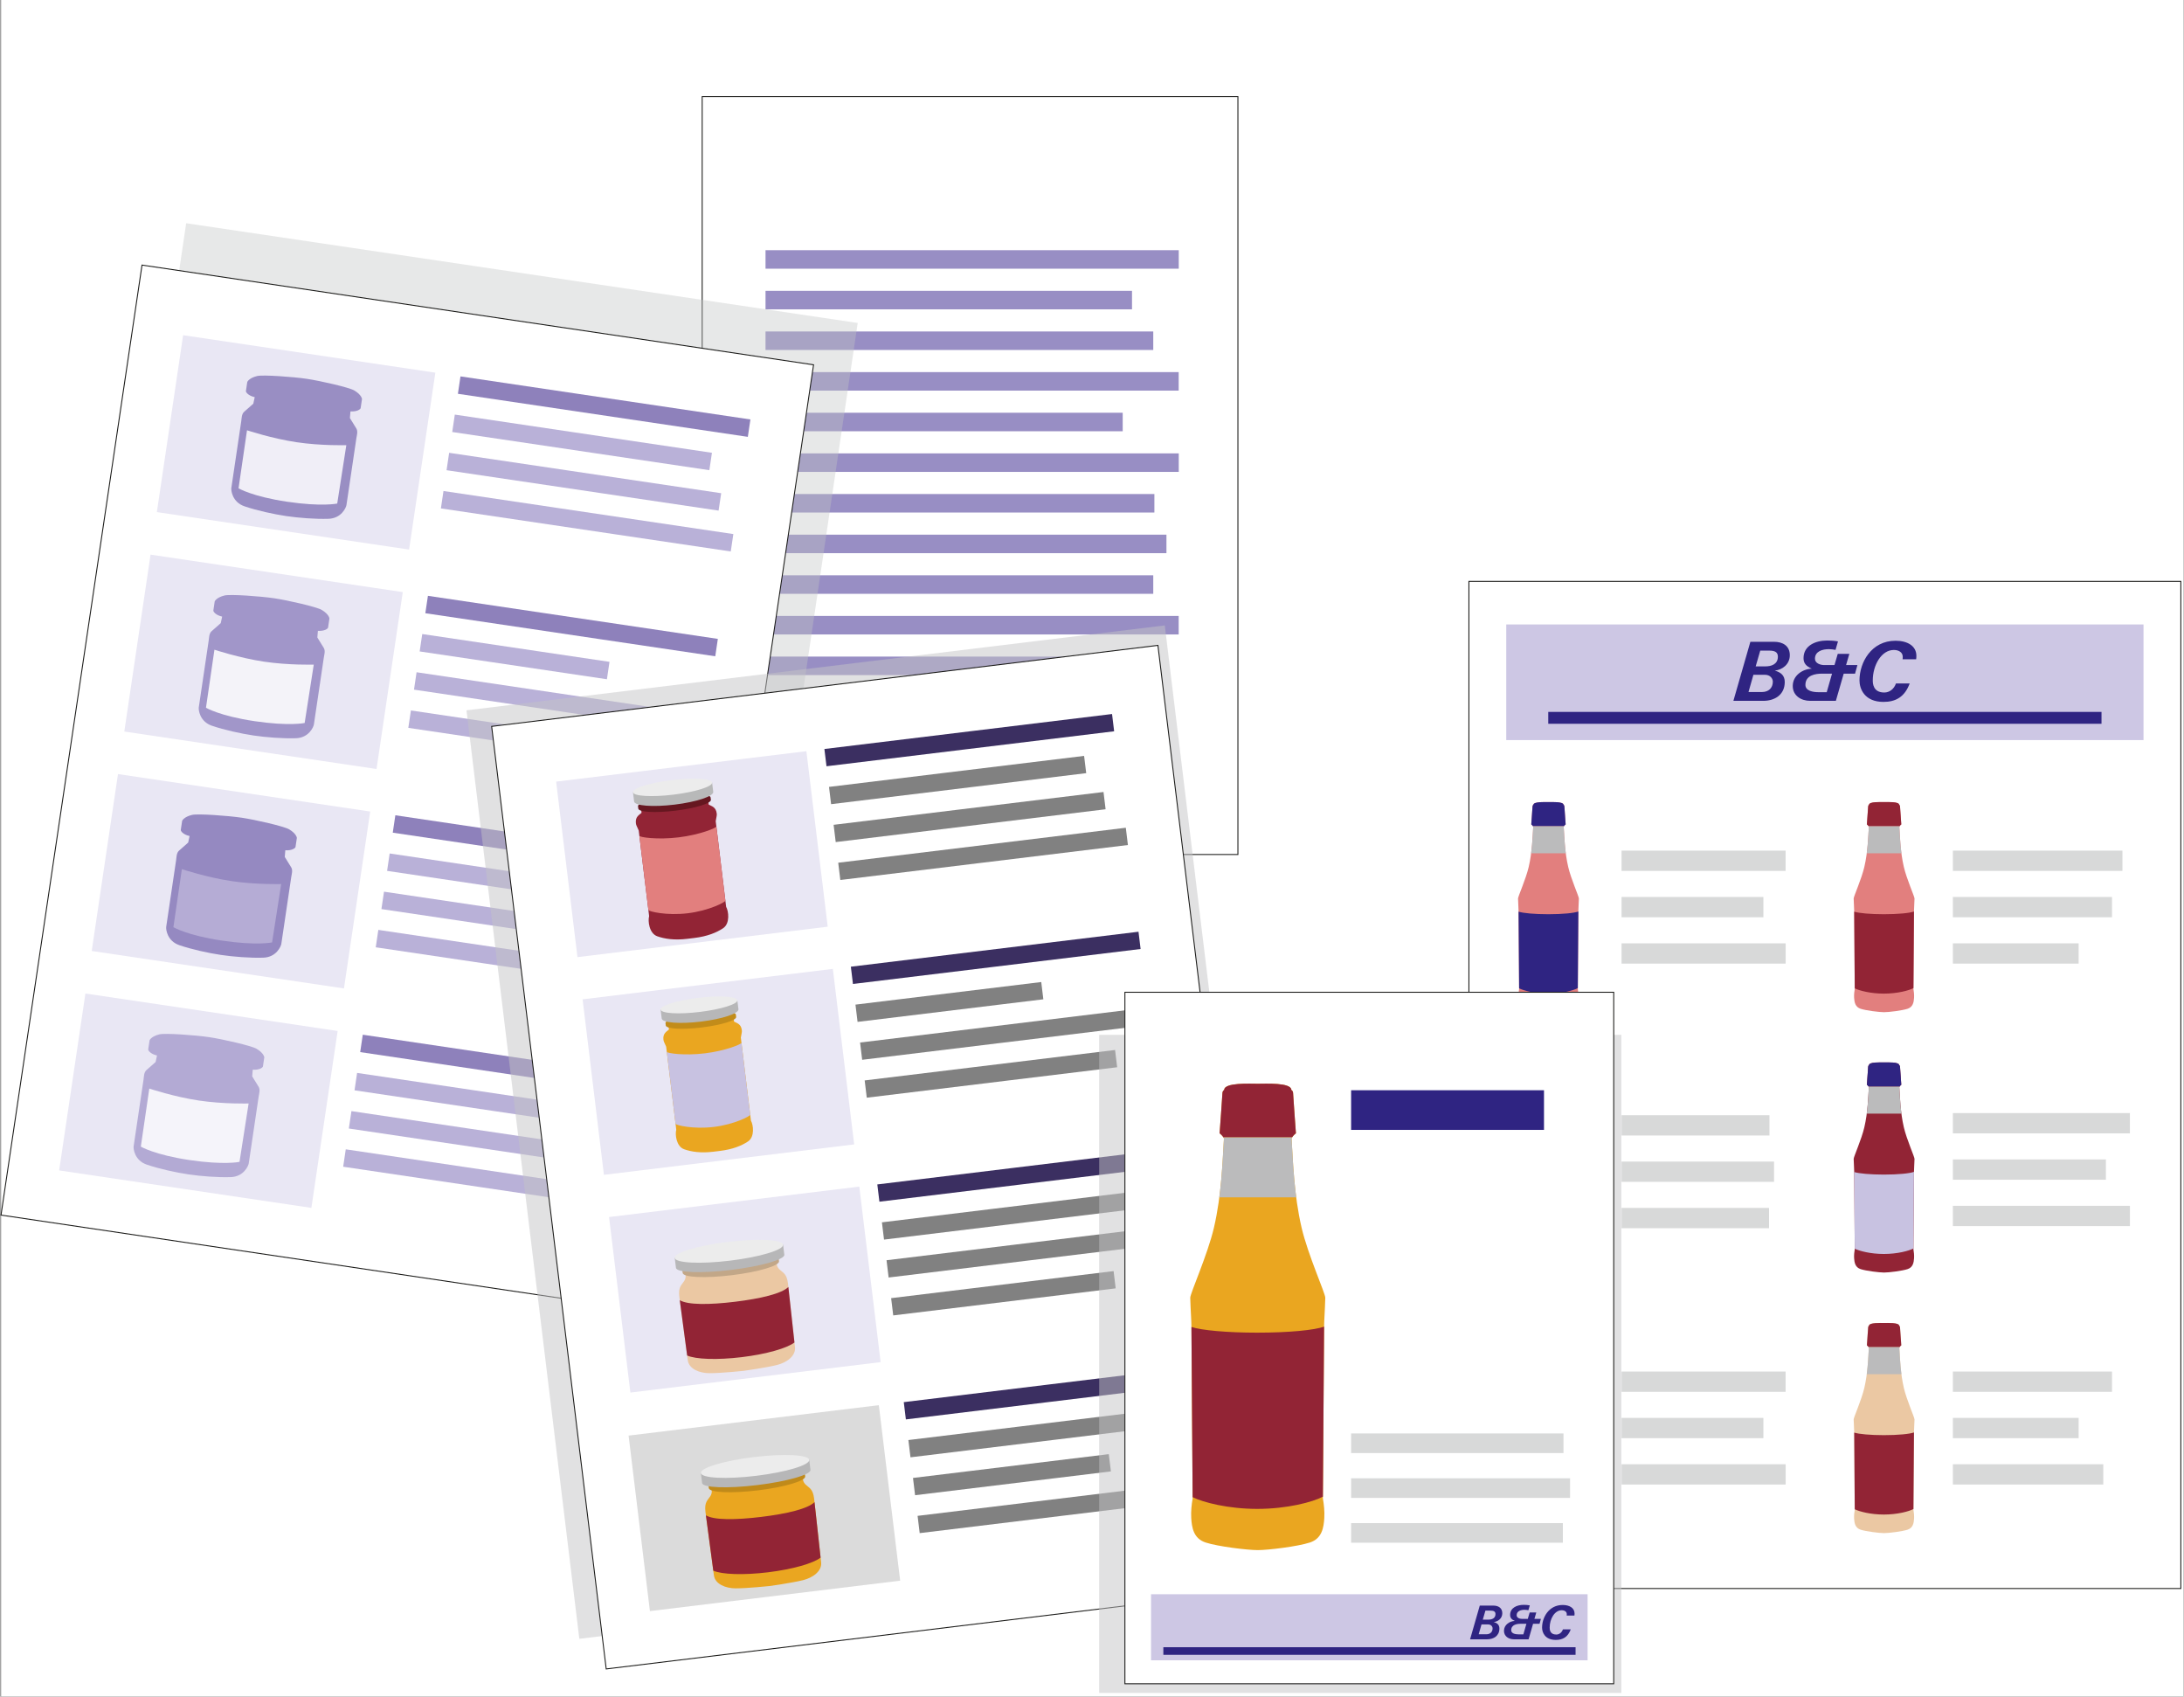 <?xml version="1.0" encoding="UTF-8"?>
<svg xmlns="http://www.w3.org/2000/svg" width="900px" height="699px" viewBox="0 0 579.142 450">
  <rect x="0" y="0" width="579.142" height="450" fill="#333333" stroke="none"/>
  <g style="isolation: isolate;">
    <g id="uuid-7db30f50-9b9e-485b-b840-4bcebda12400" data-name="BG">
      <rect x=".142" width="579" height="450" style="fill: #fff;"></rect>
    </g>
    <g id="uuid-faf0b3f3-6411-49fd-85af-15738a2dcda4" data-name="Ebene 3">
      <g>
        <rect x="186.156" y="25.626" width="142.125" height="201.005" style="fill: #fff; stroke: #1a1a18; stroke-miterlimit: 10; stroke-width: .25px;"></rect>
        <rect x="202.959" y="66.355" width="109.63" height="4.909" style="fill: #988ec4;"></rect>
        <rect x="202.959" y="120.247" width="109.63" height="4.909" style="fill: #988ec4;"></rect>
        <rect x="202.959" y="77.134" width="97.226" height="4.909" style="fill: #988ec4;"></rect>
        <rect x="202.959" y="109.468" width="94.756" height="4.909" style="fill: #988ec4;"></rect>
        <rect x="202.959" y="184.916" width="81.292" height="4.909" style="fill: #988ec4;"></rect>
        <rect x="202.959" y="131.025" width="103.163" height="4.909" style="fill: #988ec4;"></rect>
        <rect x="202.959" y="87.912" width="102.863" height="4.909" style="fill: #988ec4;"></rect>
        <rect x="202.959" y="152.582" width="102.863" height="4.909" style="fill: #988ec4;"></rect>
        <rect x="202.959" y="174.138" width="102.863" height="4.909" style="fill: #988ec4;"></rect>
        <rect x="202.959" y="141.803" width="106.361" height="4.909" style="fill: #988ec4;"></rect>
        <rect x="202.959" y="98.69" width="109.609" height="4.909" style="fill: #988ec4;"></rect>
        <rect x="202.959" y="163.36" width="109.609" height="4.909" style="fill: #988ec4;"></rect>
      </g>
      <g>
        <rect x="29.584" y="71.049" width="180.107" height="254.723" transform="translate(30.434 -15.418) rotate(8.445)" style="fill: #c2c3c4; mix-blend-mode: multiply; opacity: .39;"></rect>
        <rect x="17.869" y="82.147" width="180.107" height="254.723" transform="translate(31.937 -13.577) rotate(8.445)" style="fill: #fff; stroke: #1a1a18; stroke-miterlimit: 10; stroke-width: .25px;"></rect>
        <rect x="121.272" y="105.51" width="77.758" height="4.666" transform="translate(17.573 -22.349) rotate(8.445)" style="fill: #8e81bb;"></rect>
        <rect x="119.815" y="114.998" width="68.96" height="4.666" transform="translate(18.903 -21.387) rotate(8.445)" style="fill: #b9b1d8;"></rect>
        <rect x="118.289" y="125.425" width="72.959" height="4.666" transform="translate(20.44 -21.343) rotate(8.445)" style="fill: #b9b1d8;"></rect>
        <rect x="116.759" y="135.91" width="77.744" height="4.666" transform="translate(21.989 -21.356) rotate(8.445)" style="fill: #b9b1d8;"></rect>
        <rect x="44.604" y="93.612" width="67.65" height="47.433" transform="translate(18.08 -10.245) rotate(8.445)" style="fill: #e9e7f4;"></rect>
        <path d="M75.745,136.864c3.299,.49,7.795,.844,11.262,.731,3.467-.113,4.682-3.011,4.775-3.637l2.638-17.768c.103-.691,.46-1.775-.013-2.551-.627-1.029-1.707-2.763-1.707-2.763,0,0,.052-.881,.145-1.769,1.837,.129,2.665-.611,2.703-.866l.359-2.417s-.096-1.112-2.043-2.264c-1.375-.813-8.992-2.55-12.598-3.086s-11.63-1.12-13.182-.742c-2.197,.536-2.612,1.573-2.612,1.573l-.359,2.417c-.038,.256,.54,1.204,2.335,1.614-.169,.877-.375,1.735-.375,1.735,0,0-1.537,1.345-2.436,2.148-.678,.605-.651,1.746-.754,2.437l-2.638,17.768c-.093,.626,.227,3.752,3.512,4.867,3.285,1.115,7.689,2.083,10.989,2.572Z" style="fill: #998ec3;"></path>
        <path d="M65.4,114.116s6.614,2.197,13.174,3.171c6.56,.974,13.176,.78,13.176,.78l-2.416,15.482s-4.053,.888-13.298-.484c-9.246-1.373-12.881-3.559-12.881-3.559l2.246-15.389Z" style="fill: #f0eef7;"></path>
        <rect x="112.632" y="163.709" width="77.758" height="4.666" transform="translate(26.026 -20.45) rotate(8.445)" style="fill: #8e81bb;"></rect>
        <rect x="111.276" y="171.821" width="50.222" height="4.666" transform="translate(27.054 -18.141) rotate(8.445)" style="fill: #b9b1d8;"></rect>
        <rect x="109.649" y="183.624" width="72.959" height="4.666" transform="translate(28.893 -19.443) rotate(8.445)" style="fill: #b9b1d8;"></rect>
        <rect x="108.173" y="193.371" width="67.688" height="4.666" transform="translate(30.279 -18.734) rotate(8.445)" style="fill: #b9b1d8;"></rect>
        <rect x="35.964" y="151.811" width="67.65" height="47.433" transform="translate(26.533 -8.346) rotate(8.445)" style="fill: #e9e7f4;"></rect>
        <path d="M67.105,195.064c3.299,.49,7.795,.844,11.262,.731,3.467-.113,4.682-3.011,4.775-3.637l2.638-17.768c.103-.691,.46-1.775-.013-2.551-.627-1.029-1.707-2.763-1.707-2.763,0,0,.052-.881,.145-1.769,1.837,.129,2.665-.611,2.703-.866l.359-2.417s-.096-1.112-2.043-2.264c-1.375-.813-8.992-2.55-12.598-3.086s-11.63-1.12-13.182-.742c-2.197,.536-2.612,1.573-2.612,1.573l-.359,2.417c-.038,.256,.54,1.204,2.335,1.614-.169,.877-.375,1.735-.375,1.735,0,0-1.537,1.345-2.436,2.148-.678,.605-.651,1.746-.754,2.437l-2.638,17.768c-.093,.626,.227,3.752,3.512,4.867,3.285,1.115,7.689,2.083,10.989,2.572Z" style="fill: #a196c9;"></path>
        <path d="M56.759,172.316s6.614,2.197,13.174,3.171c6.56,.974,13.176,.78,13.176,.78l-2.416,15.482s-4.053,.888-13.298-.484-12.881-3.559-12.881-3.559l2.246-15.389Z" style="fill: #f4f3f9;"></path>
        <rect x="104.008" y="221.683" width="74.682" height="4.666" transform="translate(34.43 -18.329) rotate(8.445)" style="fill: #8e81bb;"></rect>
        <rect x="102.534" y="231.396" width="68.96" height="4.666" transform="translate(35.809 -17.587) rotate(8.445)" style="fill: #b9b1d8;"></rect>
        <rect x="101.008" y="241.823" width="72.959" height="4.666" transform="translate(37.346 -17.543) rotate(8.445)" style="fill: #b9b1d8;"></rect>
        <rect x="99.573" y="251.016" width="60.137" height="4.666" transform="translate(38.61 -16.292) rotate(8.445)" style="fill: #b9b1d8;"></rect>
        <rect x="27.323" y="210.01" width="67.65" height="47.433" transform="translate(34.986 -6.446) rotate(8.445)" style="fill: #e9e7f4;"></rect>
        <path d="M58.465,253.263c3.299,.49,7.795,.844,11.262,.731s4.682-3.011,4.775-3.637l2.638-17.768c.103-.691,.46-1.775-.013-2.551-.627-1.029-1.707-2.763-1.707-2.763,0,0,.052-.881,.145-1.769,1.837,.129,2.665-.611,2.703-.866l.359-2.417s-.096-1.112-2.043-2.264c-1.375-.813-8.992-2.55-12.598-3.086s-11.63-1.12-13.182-.742c-2.197,.536-2.612,1.573-2.612,1.573l-.359,2.417c-.038,.256,.54,1.204,2.335,1.614-.169,.877-.375,1.735-.375,1.735,0,0-1.537,1.345-2.436,2.148-.678,.605-.651,1.746-.754,2.437l-2.638,17.768c-.093,.626,.227,3.752,3.512,4.867s7.689,2.083,10.989,2.572Z" style="fill: #9589c1;"></path>
        <path d="M48.119,230.515s6.614,2.197,13.174,3.171c6.56,.974,13.176,.78,13.176,.78l-2.416,15.482s-4.053,.888-13.298-.484-12.881-3.559-12.881-3.559l2.246-15.389Z" style="fill: #b5acd5;"></path>
        <rect x="95.351" y="280.108" width="77.758" height="4.666" transform="translate(42.933 -16.65) rotate(8.445)" style="fill: #8e81bb;"></rect>
        <rect x="93.894" y="289.596" width="68.96" height="4.666" transform="translate(44.262 -15.687) rotate(8.445)" style="fill: #b9b1d8;"></rect>
        <rect x="92.476" y="298.552" width="52.932" height="4.666" transform="translate(45.475 -14.205) rotate(8.445)" style="fill: #b9b1d8;"></rect>
        <rect x="90.888" y="309.816" width="68.33" height="4.666" transform="translate(47.196 -14.98) rotate(8.445)" style="fill: #b9b1d8;"></rect>
        <rect x="18.683" y="268.21" width="67.65" height="47.433" transform="translate(43.439 -4.546) rotate(8.445)" style="fill: #e9e7f4;"></rect>
        <path d="M49.824,311.462c3.299,.49,7.795,.844,11.262,.731,3.467-.113,4.682-3.011,4.775-3.637l2.638-17.768c.103-.691,.46-1.775-.013-2.551-.627-1.029-1.707-2.763-1.707-2.763,0,0,.052-.881,.145-1.769,1.837,.129,2.665-.611,2.703-.866l.359-2.417s-.096-1.112-2.043-2.264c-1.375-.813-8.992-2.55-12.598-3.086s-11.63-1.12-13.182-.742c-2.197,.536-2.612,1.573-2.612,1.573l-.359,2.417c-.038,.256,.54,1.204,2.335,1.614-.169,.877-.375,1.735-.375,1.735,0,0-1.537,1.345-2.436,2.148-.678,.605-.651,1.746-.754,2.437l-2.638,17.768c-.093,.626,.227,3.752,3.512,4.867,3.285,1.115,7.689,2.083,10.989,2.572Z" style="fill: #b3aad4;"></path>
        <path d="M39.478,288.714s6.614,2.197,13.174,3.171,13.176,.78,13.176,.78l-2.416,15.482s-4.053,.888-13.298-.484c-9.246-1.373-12.881-3.559-12.881-3.559l2.246-15.389Z" style="fill: #f5f4fa;"></path>
      </g>
      <rect x="137.915" y="176.222" width="186.618" height="248.064" transform="translate(-34.545 30.099) rotate(-6.931)" style="fill: #c5c5c6; mix-blend-mode: multiply; opacity: .5;"></rect>
      <g>
        <rect x="144.849" y="180.987" width="178.056" height="251.822" transform="translate(-35.327 30.467) rotate(-6.931)" style="fill: #fff; stroke: #1a1a18; stroke-miterlimit: 10; stroke-width: .25px;"></rect>
        <rect x="218.577" y="193.991" width="76.873" height="4.613" transform="translate(-21.811 32.451) rotate(-6.931)" style="fill: #3b2f61;"></rect>
        <rect x="219.831" y="204.57" width="68.175" height="4.613" transform="translate(-23.11 32.155) rotate(-6.931)" style="fill: #818181;"></rect>
        <rect x="221.039" y="214.385" width="72.128" height="4.613" transform="translate(-24.271 32.611) rotate(-6.931)" style="fill: #818181;"></rect>
        <rect x="222.243" y="224.154" width="76.858" height="4.613" transform="translate(-25.424 33.113) rotate(-6.931)" style="fill: #818181;"></rect>
        <rect x="149.997" y="203.091" width="66.879" height="46.892" transform="translate(-25.998 23.793) rotate(-6.931)" style="fill: #e9e7f4;"></rect>
        <rect x="225.596" y="251.733" width="76.873" height="4.613" transform="translate(-28.728 33.72) rotate(-6.931)" style="fill: #3b2f61;"></rect>
        <rect x="226.918" y="263.429" width="49.65" height="4.613" transform="translate(-30.229 32.323) rotate(-6.931)" style="fill: #818181;"></rect>
        <rect x="228.058" y="272.127" width="72.128" height="4.613" transform="translate(-31.188 33.88) rotate(-6.931)" style="fill: #818181;"></rect>
        <rect x="229.299" y="282.495" width="66.917" height="4.613" transform="translate(-32.45 33.791) rotate(-6.931)" style="fill: #818181;"></rect>
        <rect x="157.016" y="260.833" width="66.879" height="46.892" transform="translate(-32.915 25.062) rotate(-6.931)" style="fill: #e9e7f4;"></rect>
        <rect x="232.627" y="309.658" width="73.832" height="4.613" transform="translate(-35.678 34.809) rotate(-6.931)" style="fill: #3b2f61;"></rect>
        <rect x="233.87" y="320.053" width="68.175" height="4.613" transform="translate(-36.944 34.693) rotate(-6.931)" style="fill: #818181;"></rect>
        <rect x="235.078" y="329.869" width="72.128" height="4.613" transform="translate(-38.105 35.149) rotate(-6.931)" style="fill: #818181;"></rect>
        <rect x="236.346" y="340.688" width="59.452" height="4.613" transform="translate(-39.448 34.617) rotate(-6.931)" style="fill: #818181;"></rect>
        <rect x="164.036" y="318.575" width="66.879" height="46.892" transform="translate(-39.832 26.331) rotate(-6.931)" style="fill: #e9e7f4;"></rect>
        <rect x="239.636" y="367.217" width="76.873" height="4.613" transform="translate(-42.562 36.259) rotate(-6.931)" style="fill: #3b2f61;"></rect>
        <rect x="240.89" y="377.795" width="68.175" height="4.613" transform="translate(-43.861 35.962) rotate(-6.931)" style="fill: #818181;"></rect>
        <rect x="242.17" y="388.805" width="52.329" height="4.613" transform="translate(-45.238 35.241) rotate(-6.931)" style="fill: #818181;"></rect>
        <rect x="243.336" y="397.941" width="67.552" height="4.613" transform="translate(-46.277 36.367) rotate(-6.931)" style="fill: #818181;"></rect>
        <rect x="169.219" y="376.54" width="66.879" height="46.892" transform="translate(-46.789 27.38) rotate(-6.931)" style="fill: #dbdbdb;"></rect>
        <g>
          <path d="M187.573,210.777l.32,2.634c.678,.377,1.909,.573,2.122,2.329,.076,.623-.079,.771-.269,2.044l2.761,22.713c.654,1.127,1.098,4.422-.803,5.687-1.722,1.146-4.163,2.159-7.618,2.579l-1.85,.225c-3.455,.42-6.068,.022-8.014-.678-2.149-.773-2.507-4.078-2.142-5.329l-2.761-22.713c-.49-1.191-.675-1.297-.751-1.92-.213-1.756,.935-2.24,1.503-2.769l-.32-2.634,17.823-2.167Z" style="fill: #922435;"></path>
          <path d="M188.389,211.498c-.115-.946-4.519-1.188-9.837-.542s-9.536,1.937-9.421,2.883l.077,.632,.001-0c.14,.939,4.533,1.178,9.835,.534,5.302-.645,9.509-1.929,9.421-2.874l-.076-.632Z" style="fill: #661720;"></path>
          <path d="M189.079,209.971l.003-0-.301-2.473-20.992,2.552,.301,2.473,.006-.001c0,.015-.002,.03-0,.045,.142,1.164,4.956,1.537,10.754,.832,5.798-.705,10.383-2.22,10.241-3.384-.002-.015-.008-.029-.011-.044Z" style="fill: #b8b9b9;"></path>
          <ellipse cx="178.294" cy="208.83" rx="10.575" ry="1.94" transform="translate(-23.899 23.043) rotate(-6.931)" style="fill: #ececec;"></ellipse>
          <path d="M192.308,238.864c.047,.386-4.317,2.661-9.958,3.347s-10.423-.478-10.469-.864l-2.392-19.673c.047,.386,4.774,1.096,10.414,.41s10.06-2.508,10.013-2.894l2.392,19.673Z" style="fill: #e27f7e;"></path>
        </g>
        <g>
          <path d="M194.305,268.402l.31,2.554c.658,.366,1.851,.555,2.058,2.258,.073,.604-.076,.748-.261,1.982l2.678,22.025c.635,1.093,1.065,4.288-.779,5.515-1.669,1.112-4.037,2.093-7.388,2.501l-1.794,.218c-3.35,.407-5.884,.022-7.772-.658-2.084-.75-2.431-3.954-2.077-5.168l-2.678-22.025c-.475-1.155-.655-1.258-.728-1.862-.207-1.703,.906-2.172,1.457-2.685l-.31-2.554,17.283-2.101Z" style="fill: #eaa620;"></path>
          <path d="M195.096,269.101c-.111-.917-4.382-1.152-9.539-.525-5.157,.627-9.247,1.879-9.135,2.796l.074,.612,.001-0c.136,.91,4.396,1.142,9.537,.517,5.141-.625,9.221-1.871,9.135-2.787l-.073-.613Z" style="fill: #c28c1a;"></path>
          <path d="M195.765,267.62l.003-0-.292-2.398-20.356,2.475,.292,2.398,.005-.001c0,.015-.002,.029-0,.044,.137,1.129,4.806,1.49,10.428,.807,5.622-.683,10.068-2.153,9.931-3.282-.002-.014-.007-.028-.011-.042Z" style="fill: #b7b7b8;"></path>
          <ellipse cx="185.306" cy="266.514" rx="10.254" ry="1.881" transform="translate(-30.809 24.311) rotate(-6.931)" style="fill: #ececec;"></ellipse>
          <path d="M198.896,295.637c.045,.374-4.186,2.58-9.656,3.245s-10.107-.463-10.152-.837l-2.319-19.077c.045,.374,4.629,1.063,10.099,.398,5.47-.665,9.755-2.432,9.709-2.806l2.319,19.077Z" style="fill: #c8c2e1;"></path>
        </g>
        <g>
          <g>
            <path d="M205.91,334.992s-.053,1.071,.933,1.843c.748,.716,1.761,1.003,2.069,3.54,0,0,1.78,16.252,1.857,16.884,.288,2.368-2.216,4.132-4.778,4.764-3.081,.76-8.885,1.557-8.885,1.557,0,0-5.826,.617-9,.617-2.639,0-5.492-1.112-5.78-3.48-.077-.633-2.243-16.837-2.243-16.837-.308-2.537,.607-3.058,1.161-3.932,.773-.987,.465-2.013,.465-2.013l24.201-2.942Z" style="fill: #ebc8a3;"></path>
            <path d="M206.45,333.731c-.144-1.183-5.984-1.446-13.044-.588s-12.667,2.513-12.523,3.696l.096,.79,.002-0c.178,1.174,6.002,1.433,13.041,.577,7.039-.856,12.631-2.503,12.522-3.685l-.094-.79Z" style="fill: #c2a788;"></path>
          </g>
          <g>
            <path d="M207.935,332.725l.004-.001-.326-2.682-28.747,3.495,.326,2.682,.008-.001c-0,.016-.004,.033-.002,.049,.153,1.262,6.714,1.503,14.653,.538,7.939-.965,14.251-2.771,14.097-4.033-.002-.016-.009-.031-.013-.047Z" style="fill: #b7b7b8;"></path>
            <ellipse cx="193.251" cy="331.863" rx="14.481" ry="2.503" transform="translate(-38.637 25.747) rotate(-6.931)" style="fill: #ececec;"></ellipse>
          </g>
          <path d="M182.167,359.503c2.227,1.01,7.925,1.235,14.496,.437,6.572-.799,12.05-2.383,13.97-3.897-.357-3.222-1.301-11.835-1.616-14.714-1.739,1.764-7.381,3.099-14.139,3.92-6.758,.822-12.556,.877-14.667-.418,.384,2.871,1.531,11.46,1.956,14.673Z" style="fill: #922435;"></path>
        </g>
        <g>
          <g>
            <path d="M212.847,392.055s-.053,1.071,.933,1.843c.748,.716,1.761,1.003,2.069,3.54,0,0,1.78,16.252,1.857,16.884,.288,2.368-2.216,4.132-4.778,4.764-3.081,.76-8.885,1.557-8.885,1.557,0,0-5.826,.617-9,.617-2.639,0-5.492-1.112-5.78-3.48-.077-.633-2.243-16.837-2.243-16.837-.308-2.537,.607-3.058,1.161-3.932,.773-.987,.465-2.013,.465-2.013l24.201-2.942Z" style="fill: #eaa620;"></path>
            <path d="M213.387,390.794c-.144-1.183-5.984-1.446-13.044-.588s-12.667,2.513-12.523,3.696l.096,.79,.002-0c.178,1.174,6.002,1.433,13.041,.577,7.039-.856,12.631-2.503,12.522-3.685l-.094-.79Z" style="fill: #c08a1a;"></path>
          </g>
          <g>
            <path d="M214.872,389.789l.004-.001-.326-2.682-28.747,3.495,.326,2.682,.008-.001c-0,.016-.004,.033-.002,.049,.153,1.262,6.714,1.503,14.653,.538,7.939-.965,14.251-2.771,14.097-4.033-.002-.016-.009-.031-.013-.047Z" style="fill: #b7b7b8;"></path>
            <ellipse cx="200.188" cy="388.926" rx="14.481" ry="2.503" transform="translate(-45.473 27.001) rotate(-6.931)" style="fill: #ececec;"></ellipse>
          </g>
          <path d="M189.105,416.567c2.227,1.01,7.925,1.235,14.496,.437,6.572-.799,12.05-2.383,13.97-3.897-.357-3.222-1.301-11.835-1.616-14.714-1.739,1.764-7.381,3.099-14.139,3.92-6.758,.822-12.556,.877-14.667-.418,.384,2.871,1.531,11.46,1.956,14.673Z" style="fill: #922435;"></path>
        </g>
      </g>
    </g>
    <g id="uuid-679c143c-2fdd-409b-b7cb-68ff5713025f" data-name="Ebene 4">
      <g>
        <g>
          <rect x="389.565" y="154.191" width="188.868" height="267.113" style="fill: #fff; stroke: #1a1a18; stroke-miterlimit: 10; stroke-width: .25px;"></rect>
          <rect x="399.469" y="165.617" width="169.061" height="30.667" style="fill: #cdc7e4;"></rect>
          <g>
            <path d="M470.709,177.863c1.624,.433,2.643,1.3,2.643,3.011,0,3.422-2.686,5.003-5.697,5.003h-7.927l4.505-15.66h6.303c2.274,0,4.159,1.061,4.159,3.552,0,2.448-2.014,3.877-3.985,4.094Zm-2.577,1.105h-3.097l-1.3,4.57h3.552c1.798,0,2.903-1.083,2.903-2.751,0-.845-.715-1.819-2.058-1.819Zm1.105-6.411h-2.383l-1.213,4.18h2.599c1.495,0,3.292-.519,3.292-2.578,0-1.278-.932-1.602-2.296-1.602Z" style="fill: #2f2482;"></path>
            <path d="M492.003,178.664h-3.01l-2.08,7.213h-6.801c-2.47,0-4.636-1.408-4.636-3.942,0-2.794,2.621-4.505,5.047-4.592-1.559-.671-2.187-1.495-2.187-2.794,0-3.314,3.162-4.678,6.302-4.678,.975,0,1.884,.065,2.837,.238l-.649,2.253c-.563-.108-1.17-.195-1.776-.195-1.646,0-3.683,.542-3.683,2.534,0,1.234,1.473,1.689,2.47,1.689h2.708l.866-2.967h3.076l-.867,2.967h3.01l-.628,2.274Zm-8.728,0c-1.776,0-4.44,.39-4.44,2.989,0,1.602,2.058,1.927,3.465,1.927h2.188l1.408-4.917h-2.621Z" style="fill: #2f2482;"></path>
            <path d="M508.206,174.852h-3.596c.044-.238,.044-.455,.044-.65,0-1.191-1.061-1.82-2.361-1.82-3.292,0-5.588,4.029-5.588,8.057,0,.801,.066,3.227,3.055,3.227,1.364,0,2.577-.91,3.097-2.404h3.639c-1.321,3.574-3.704,4.895-6.952,4.895-5.047,0-6.368-3.487-6.368-5.696,0-4.765,3.14-10.527,9.573-10.527,3.12,0,5.524,1.364,5.524,4.007,0,.346-.021,.563-.065,.909Z" style="fill: #2f2482;"></path>
          </g>
          <rect x="410.613" y="188.811" width="146.773" height="3.15" style="fill: #2f2482;"></rect>
        </g>
        <g>
          <rect x="517.956" y="388.349" width="39.9" height="5.38" style="fill: #d8d9d9;"></rect>
          <rect x="517.956" y="376.053" width="33.361" height="5.38" style="fill: #d8d9d9;"></rect>
          <rect x="517.956" y="363.758" width="42.213" height="5.38" style="fill: #d8d9d9;"></rect>
        </g>
        <g>
          <rect x="430.06" y="295.776" width="39.236" height="5.38" style="fill: #d8d9d9;"></rect>
          <rect x="430.06" y="320.366" width="39.122" height="5.38" style="fill: #d8d9d9;"></rect>
          <rect x="430.06" y="308.071" width="40.452" height="5.38" style="fill: #d8d9d9;"></rect>
        </g>
        <g>
          <rect x="430.06" y="250.19" width="43.532" height="5.38" style="fill: #d8d9d9;"></rect>
          <rect x="430.06" y="237.895" width="37.626" height="5.38" style="fill: #d8d9d9;"></rect>
          <rect x="430.06" y="225.599" width="43.524" height="5.38" style="fill: #d8d9d9;"></rect>
        </g>
        <g>
          <rect x="517.956" y="250.19" width="33.361" height="5.38" style="fill: #d8d9d9;"></rect>
          <rect x="517.956" y="237.895" width="42.213" height="5.38" style="fill: #d8d9d9;"></rect>
          <rect x="517.956" y="225.599" width="44.982" height="5.38" style="fill: #d8d9d9;"></rect>
        </g>
        <g>
          <rect x="430.06" y="388.349" width="43.532" height="5.38" style="fill: #d8d9d9;"></rect>
          <rect x="430.06" y="376.053" width="37.626" height="5.38" style="fill: #d8d9d9;"></rect>
          <rect x="430.06" y="363.758" width="43.524" height="5.38" style="fill: #d8d9d9;"></rect>
        </g>
        <g>
          <rect x="517.956" y="319.803" width="46.972" height="5.38" style="fill: #d8d9d9;"></rect>
          <rect x="517.956" y="307.508" width="40.599" height="5.38" style="fill: #d8d9d9;"></rect>
          <rect x="517.956" y="295.213" width="46.963" height="5.38" style="fill: #d8d9d9;"></rect>
        </g>
        <g>
          <path d="M499.707,268.452c1.241,0,4.775-.43,6.231-.907,1.456-.477,1.647-1.791,1.719-2.913,.05-.787-.048-1.695-.167-2.34,0-.334,.143-19.744,.143-20.484,0-.74,.096-1.838,.143-3.509,0-.537-2.077-5.139-2.829-8.362-.925-3.963-1.039-8.075-1.2-10.672,.107-.304,.519-.615,.519-.615,0,0-.334-4.56-.334-4.751s-.072-.358-.215-.43c0-.907-3.127-.74-4.011-.74-.883,0-4.011-.167-4.011,.74-.143,.072-.215,.239-.215,.43s-.334,4.751-.334,4.751c0,0,.412,.31,.519,.615-.161,2.596-.275,6.708-1.2,10.672-.752,3.223-2.829,7.825-2.829,8.362,.048,1.671,.143,2.769,.143,3.509s.143,20.15,.143,20.484c-.119,.645-.217,1.553-.167,2.34,.072,1.122,.263,2.435,1.719,2.913s4.99,.907,6.231,.907Z" style="fill: #e27f7e;"></path>
          <path d="M499.649,242.471c-3.606,0-6.68-.283-7.868-.681l0,.018c0,.706,.13,18.404,.142,20.32,1.278,.629,4.256,1.399,7.725,1.399,3.582,0,6.638-.821,7.843-1.46,.014-2.189,.142-19.56,.142-20.259l0-.06c-1.09,.42-4.252,.723-7.985,.723Z" style="fill: #922435;"></path>
          <path d="M504.267,218.651s-.334-4.56-.334-4.751-.072-.358-.215-.43c0-.907-3.127-.74-4.011-.74s-4.011-.167-4.011,.74c-.143,.072-.215,.239-.215,.43s-.334,4.751-.334,4.751c0,0,.305,.231,.458,.489h8.203c.153-.259,.458-.489,.458-.489Z" style="fill: #922435;"></path>
          <path d="M495.606,219.14c.025,.041,.046,.083,.061,.125-.112,1.801-.201,4.332-.554,7.037h9.19c-.353-2.705-.442-5.236-.554-7.037,.015-.042,.036-.084,.061-.125h-8.203Z" style="fill: #bbbbbc;"></path>
        </g>
        <g>
          <path d="M499.707,406.61c1.241,0,4.775-.43,6.231-.907s1.647-1.791,1.719-2.913c.05-.787-.048-1.695-.167-2.34,0-.334,.143-19.744,.143-20.484,0-.74,.096-1.838,.143-3.509,0-.537-2.077-5.139-2.829-8.362-.925-3.963-1.039-8.075-1.2-10.672,.107-.304,.519-.615,.519-.615,0,0-.334-4.56-.334-4.751,0-.191-.072-.358-.215-.43,0-.907-3.127-.74-4.011-.74-.883,0-4.011-.167-4.011,.74-.143,.072-.215,.239-.215,.43s-.334,4.751-.334,4.751c0,0,.412,.31,.519,.615-.161,2.596-.275,6.708-1.2,10.672-.752,3.223-2.829,7.825-2.829,8.362,.048,1.671,.143,2.769,.143,3.509s.143,20.15,.143,20.484c-.119,.645-.217,1.553-.167,2.34,.072,1.122,.263,2.435,1.719,2.913s4.99,.907,6.231,.907Z" style="fill: #ebc8a3;"></path>
          <path d="M499.649,380.63c-3.606,0-6.68-.283-7.868-.681l0,.018c0,.706,.13,18.404,.142,20.32,1.278,.629,4.256,1.399,7.725,1.399,3.582,0,6.638-.821,7.843-1.46,.014-2.189,.142-19.56,.142-20.259l0-.06c-1.09,.42-4.252,.723-7.985,.723Z" style="fill: #922435;"></path>
          <path d="M504.267,356.81s-.334-4.56-.334-4.751-.072-.358-.215-.43c0-.907-3.127-.74-4.011-.74s-4.011-.167-4.011,.74c-.143,.072-.215,.239-.215,.43s-.334,4.751-.334,4.751c0,0,.305,.231,.458,.489h8.203c.153-.259,.458-.489,.458-.489Z" style="fill: #922435;"></path>
          <path d="M495.606,357.299c.025,.041,.046,.083,.061,.125-.112,1.801-.201,4.332-.554,7.037h9.19c-.353-2.705-.442-5.236-.554-7.037,.015-.042,.036-.084,.061-.125h-8.203Z" style="fill: #bbbbbc;"></path>
        </g>
        <g>
          <path d="M499.707,337.502c1.241,0,4.775-.43,6.231-.907,1.456-.477,1.647-1.791,1.719-2.913,.05-.787-.048-1.695-.167-2.34,0-.334,.143-19.744,.143-20.484,0-.74,.096-1.838,.143-3.509,0-.537-2.077-5.139-2.829-8.362-.925-3.963-1.039-8.075-1.2-10.672,.107-.304,.519-.615,.519-.615,0,0-.334-4.56-.334-4.751s-.072-.358-.215-.43c0-.907-3.127-.74-4.011-.74-.883,0-4.011-.167-4.011,.74-.143,.072-.215,.239-.215,.43s-.334,4.751-.334,4.751c0,0,.412,.31,.519,.615-.161,2.596-.275,6.708-1.2,10.672-.752,3.223-2.829,7.825-2.829,8.362,.048,1.671,.143,2.769,.143,3.509s.143,20.15,.143,20.484c-.119,.645-.217,1.553-.167,2.34,.072,1.122,.263,2.435,1.719,2.913,1.456,.477,4.99,.907,6.231,.907Z" style="fill: #922435;"></path>
          <path d="M499.649,311.522c-3.606,0-6.68-.283-7.868-.681l0,.018c0,.706,.13,18.404,.142,20.32,1.278,.629,4.256,1.399,7.725,1.399,3.582,0,6.638-.821,7.843-1.46,.014-2.189,.142-19.56,.142-20.259l0-.06c-1.09,.42-4.252,.723-7.985,.723Z" style="fill: #c8c2e1;"></path>
          <path d="M504.267,287.701s-.334-4.56-.334-4.751-.072-.358-.215-.43c0-.907-3.127-.74-4.011-.74s-4.011-.167-4.011,.74c-.143,.072-.215,.239-.215,.43s-.334,4.751-.334,4.751c0,0,.305,.231,.458,.489h8.203c.153-.259,.458-.489,.458-.489Z" style="fill: #2f2482;"></path>
          <path d="M495.606,288.191c.025,.041,.046,.083,.061,.125-.112,1.801-.201,4.332-.554,7.037h9.19c-.353-2.705-.442-5.236-.554-7.037,.015-.042,.036-.084,.061-.125h-8.203Z" style="fill: #bbbbbc;"></path>
        </g>
        <g>
          <path d="M410.668,406.61c1.241,0,4.775-.43,6.231-.907s1.647-1.791,1.719-2.913c.05-.787-.048-1.695-.167-2.34,0-.334,.143-19.744,.143-20.484,0-.74,.096-1.838,.143-3.509,0-.537-2.077-5.139-2.829-8.362-.925-3.963-1.039-8.075-1.2-10.672,.107-.304,.519-.615,.519-.615,0,0-.334-4.56-.334-4.751,0-.191-.072-.358-.215-.43,0-.907-3.127-.74-4.011-.74-.883,0-4.011-.167-4.011,.74-.143,.072-.215,.239-.215,.43s-.334,4.751-.334,4.751c0,0,.412,.31,.519,.615-.161,2.596-.275,6.708-1.2,10.672-.752,3.223-2.829,7.825-2.829,8.362,.048,1.671,.143,2.769,.143,3.509s.143,20.15,.143,20.484c-.119,.645-.217,1.553-.167,2.34,.072,1.122,.263,2.435,1.719,2.913s4.99,.907,6.231,.907Z" style="fill: #7e6fb0;"></path>
          <path d="M410.609,380.63c-3.606,0-6.68-.283-7.868-.681l0,.018c0,.706,.13,18.404,.142,20.32,1.278,.629,4.256,1.399,7.725,1.399,3.582,0,6.638-.821,7.843-1.46,.014-2.189,.142-19.56,.142-20.259l0-.06c-1.09,.42-4.252,.723-7.985,.723Z" style="fill: #922435;"></path>
          <path d="M415.227,356.81s-.334-4.56-.334-4.751-.072-.358-.215-.43c0-.907-3.127-.74-4.011-.74s-4.011-.167-4.011,.74c-.143,.072-.215,.239-.215,.43s-.334,4.751-.334,4.751c0,0,.305,.231,.458,.489h8.203c.153-.259,.458-.489,.458-.489Z" style="fill: #922435;"></path>
          <path d="M406.566,357.299c.025,.041,.046,.083,.061,.125-.112,1.801-.201,4.332-.554,7.037h9.19c-.353-2.705-.442-5.236-.554-7.037,.015-.042,.036-.084,.061-.125h-8.203Z" style="fill: #bbbbbc;"></path>
        </g>
        <g>
          <path d="M410.668,268.452c1.241,0,4.775-.43,6.231-.907s1.647-1.791,1.719-2.913c.05-.787-.048-1.695-.167-2.34,0-.334,.143-19.744,.143-20.484,0-.74,.096-1.838,.143-3.509,0-.537-2.077-5.139-2.829-8.362-.925-3.963-1.039-8.075-1.2-10.672,.107-.304,.519-.615,.519-.615,0,0-.334-4.56-.334-4.751,0-.191-.072-.358-.215-.43,0-.907-3.127-.74-4.011-.74-.883,0-4.011-.167-4.011,.74-.143,.072-.215,.239-.215,.43s-.334,4.751-.334,4.751c0,0,.412,.31,.519,.615-.161,2.596-.275,6.708-1.2,10.672-.752,3.223-2.829,7.825-2.829,8.362,.048,1.671,.143,2.769,.143,3.509s.143,20.15,.143,20.484c-.119,.645-.217,1.553-.167,2.34,.072,1.122,.263,2.435,1.719,2.913,1.456,.477,4.99,.907,6.231,.907Z" style="fill: #e27f7e;"></path>
          <path d="M410.609,242.471c-3.606,0-6.68-.283-7.868-.681l0,.018c0,.706,.13,18.404,.142,20.32,1.278,.629,4.256,1.399,7.725,1.399,3.582,0,6.638-.821,7.843-1.46,.014-2.189,.142-19.56,.142-20.259l0-.06c-1.09,.42-4.252,.723-7.985,.723Z" style="fill: #2f2482;"></path>
          <path d="M415.227,218.651s-.334-4.56-.334-4.751-.072-.358-.215-.43c0-.907-3.127-.74-4.011-.74s-4.011-.167-4.011,.74c-.143,.072-.215,.239-.215,.43s-.334,4.751-.334,4.751c0,0,.305,.231,.458,.489h8.203c.153-.259,.458-.489,.458-.489Z" style="fill: #2f2482;"></path>
          <path d="M406.566,219.14c.025,.041,.046,.083,.061,.125-.112,1.801-.201,4.332-.554,7.037h9.19c-.353-2.705-.442-5.236-.554-7.037,.015-.042,.036-.084,.061-.125h-8.203Z" style="fill: #bbbbbc;"></path>
        </g>
        <g>
          <path d="M410.668,339.191c1.241,0,4.775-.43,6.231-.907,1.456-.477,1.647-1.791,1.719-2.913,.05-.787-.048-1.695-.167-2.34,0-.334,.143-19.744,.143-20.484,0-.74,.096-1.838,.143-3.509,0-.537-2.077-5.139-2.829-8.362-.925-3.963-1.039-8.075-1.2-10.672,.107-.304,.519-.615,.519-.615,0,0-.334-4.56-.334-4.751,0-.191-.072-.358-.215-.43,0-.907-3.127-.74-4.011-.74-.883,0-4.011-.167-4.011,.74-.143,.072-.215,.239-.215,.43s-.334,4.751-.334,4.751c0,0,.412,.31,.519,.615-.161,2.596-.275,6.708-1.2,10.672-.752,3.223-2.829,7.825-2.829,8.362,.048,1.671,.143,2.769,.143,3.509s.143,20.15,.143,20.484c-.119,.645-.217,1.553-.167,2.34,.072,1.122,.263,2.435,1.719,2.913s4.99,.907,6.231,.907Z" style="fill: #eaa620;"></path>
          <path d="M410.609,313.211c-3.606,0-6.68-.283-7.868-.681l0,.018c0,.706,.13,18.404,.142,20.32,1.278,.629,4.256,1.399,7.725,1.399,3.582,0,6.638-.821,7.843-1.46,.014-2.189,.142-19.56,.142-20.259l0-.06c-1.09,.42-4.252,.723-7.985,.723Z" style="fill: #922435;"></path>
          <path d="M415.227,289.39s-.334-4.56-.334-4.751-.072-.358-.215-.43c0-.907-3.127-.74-4.011-.74s-4.011-.167-4.011,.74c-.143,.072-.215,.239-.215,.43s-.334,4.751-.334,4.751c0,0,.305,.231,.458,.489h8.203c.153-.259,.458-.489,.458-.489Z" style="fill: #922435;"></path>
          <path d="M406.566,289.879c.025,.041,.046,.083,.061,.125-.112,1.801-.201,4.332-.554,7.037h9.19c-.353-2.705-.442-5.236-.554-7.037,.015-.042,.036-.084,.061-.125h-8.203Z" style="fill: #bbbbbc;"></path>
        </g>
      </g>
      <rect x="291.477" y="274.457" width="138.532" height="174.531" style="fill: #c5c5c6; mix-blend-mode: multiply; opacity: .5;"></rect>
      <g>
        <g>
          <rect x="298.302" y="263.165" width="129.679" height="183.403" style="fill: #fff; stroke: #1a1a18; stroke-miterlimit: 10; stroke-width: .25px;"></rect>
          <g>
            <rect x="305.234" y="422.822" width="115.816" height="17.519" style="fill: #cdc7e4;"></rect>
            <g>
              <rect x="308.5" y="436.875" width="109.357" height="2.015" style="fill: #2f2482;"></rect>
              <g>
                <path d="M396.142,430.2c.928,.247,1.509,.742,1.509,1.719,0,1.954-1.534,2.857-3.253,2.857h-4.527l2.573-8.943h3.6c1.299,0,2.375,.606,2.375,2.029,0,1.398-1.15,2.214-2.276,2.338Zm-1.472,.631h-1.769l-.742,2.61h2.029c1.027,0,1.658-.618,1.658-1.571,0-.482-.408-1.039-1.175-1.039Zm.631-3.661h-1.361l-.693,2.387h1.484c.854,0,1.88-.297,1.88-1.472,0-.73-.532-.915-1.311-.915Z" style="fill: #2f2482;"></path>
                <path d="M408.303,430.658h-1.719l-1.188,4.119h-3.884c-1.41,0-2.647-.804-2.647-2.251,0-1.596,1.497-2.573,2.882-2.622-.891-.383-1.249-.854-1.249-1.596,0-1.892,1.806-2.672,3.599-2.672,.557,0,1.076,.037,1.62,.136l-.371,1.287c-.322-.062-.668-.112-1.014-.112-.94,0-2.103,.309-2.103,1.447,0,.705,.841,.965,1.41,.965h1.546l.494-1.695h1.757l-.495,1.695h1.719l-.359,1.299Zm-4.985,0c-1.014,0-2.536,.223-2.536,1.707,0,.915,1.175,1.101,1.979,1.101h1.25l.804-2.808h-1.497Z" style="fill: #2f2482;"></path>
                <path d="M417.556,428.481h-2.053c.025-.136,.025-.26,.025-.371,0-.68-.606-1.039-1.348-1.039-1.88,0-3.191,2.301-3.191,4.602,0,.458,.038,1.843,1.745,1.843,.779,0,1.472-.52,1.768-1.373h2.078c-.755,2.041-2.115,2.795-3.97,2.795-2.882,0-3.637-1.992-3.637-3.253,0-2.721,1.793-6.012,5.467-6.012,1.782,0,3.154,.779,3.154,2.288,0,.198-.012,.322-.037,.519Z" style="fill: #2f2482;"></path>
              </g>
            </g>
          </g>
        </g>
        <g>
          <rect x="358.313" y="380.178" width="56.338" height="5.203" style="fill: #d8d9d9;"></rect>
          <rect x="358.313" y="403.958" width="56.174" height="5.203" style="fill: #d8d9d9;"></rect>
          <rect x="358.313" y="392.068" width="58.084" height="5.203" style="fill: #d8d9d9;"></rect>
        </g>
        <g>
          <path d="M333.547,411.117c2.756,0,10.599-.954,13.832-2.014,3.233-1.06,3.657-3.975,3.816-6.465,.111-1.746-.106-3.763-.371-5.193,0-.742,.318-43.826,.318-45.469,0-1.643,.212-4.081,.318-7.79,0-1.192-4.611-11.407-6.28-18.561-2.053-8.798-2.305-17.925-2.663-23.688,.238-.676,1.153-1.365,1.153-1.365,0,0-.742-10.122-.742-10.546,0-.424-.159-.795-.477-.954,0-2.014-6.942-1.643-8.903-1.643-1.961,0-8.903-.371-8.903,1.643-.318,.159-.477,.53-.477,.954s-.742,10.546-.742,10.546c0,0,.914,.689,1.153,1.365-.358,5.763-.61,14.891-2.663,23.688-1.669,7.154-6.28,17.369-6.28,18.561,.106,3.71,.318,6.147,.318,7.79s.318,44.727,.318,45.469c-.265,1.431-.482,3.447-.371,5.193,.159,2.491,.583,5.405,3.816,6.465,3.233,1.06,11.076,2.014,13.832,2.014Z" style="fill: #eaa620;"></path>
          <path d="M333.416,353.448c-8.004,0-14.828-.629-17.464-1.511l0,.039c0,1.567,.289,40.853,.316,45.105,2.838,1.397,9.447,3.106,17.148,3.106,7.952,0,14.736-1.822,17.409-3.241,.031-4.86,.315-43.418,.315-44.97,0-.043,.001-.089,.001-.134-2.42,.932-9.439,1.605-17.725,1.605Z" style="fill: #922435;"></path>
          <path d="M343.669,300.571s-.742-10.122-.742-10.546-.159-.795-.477-.954c0-2.014-6.942-1.643-8.903-1.643s-8.903-.371-8.903,1.643c-.318,.159-.477,.53-.477,.954s-.742,10.546-.742,10.546c0,0,.677,.512,1.018,1.086h18.208c.34-.574,1.018-1.086,1.018-1.086Z" style="fill: #922435;"></path>
          <path d="M324.442,301.658c.054,.092,.102,.185,.135,.278-.248,3.998-.447,9.617-1.23,15.62h20.399c-.783-6.003-.982-11.622-1.23-15.62,.033-.093,.08-.186,.135-.278h-18.208Z" style="fill: #bbbbbc;"></path>
        </g>
        <rect x="358.313" y="289.154" width="51.168" height="10.514" style="fill: #2f2482;"></rect>
      </g>
    </g>
  </g>
</svg>
